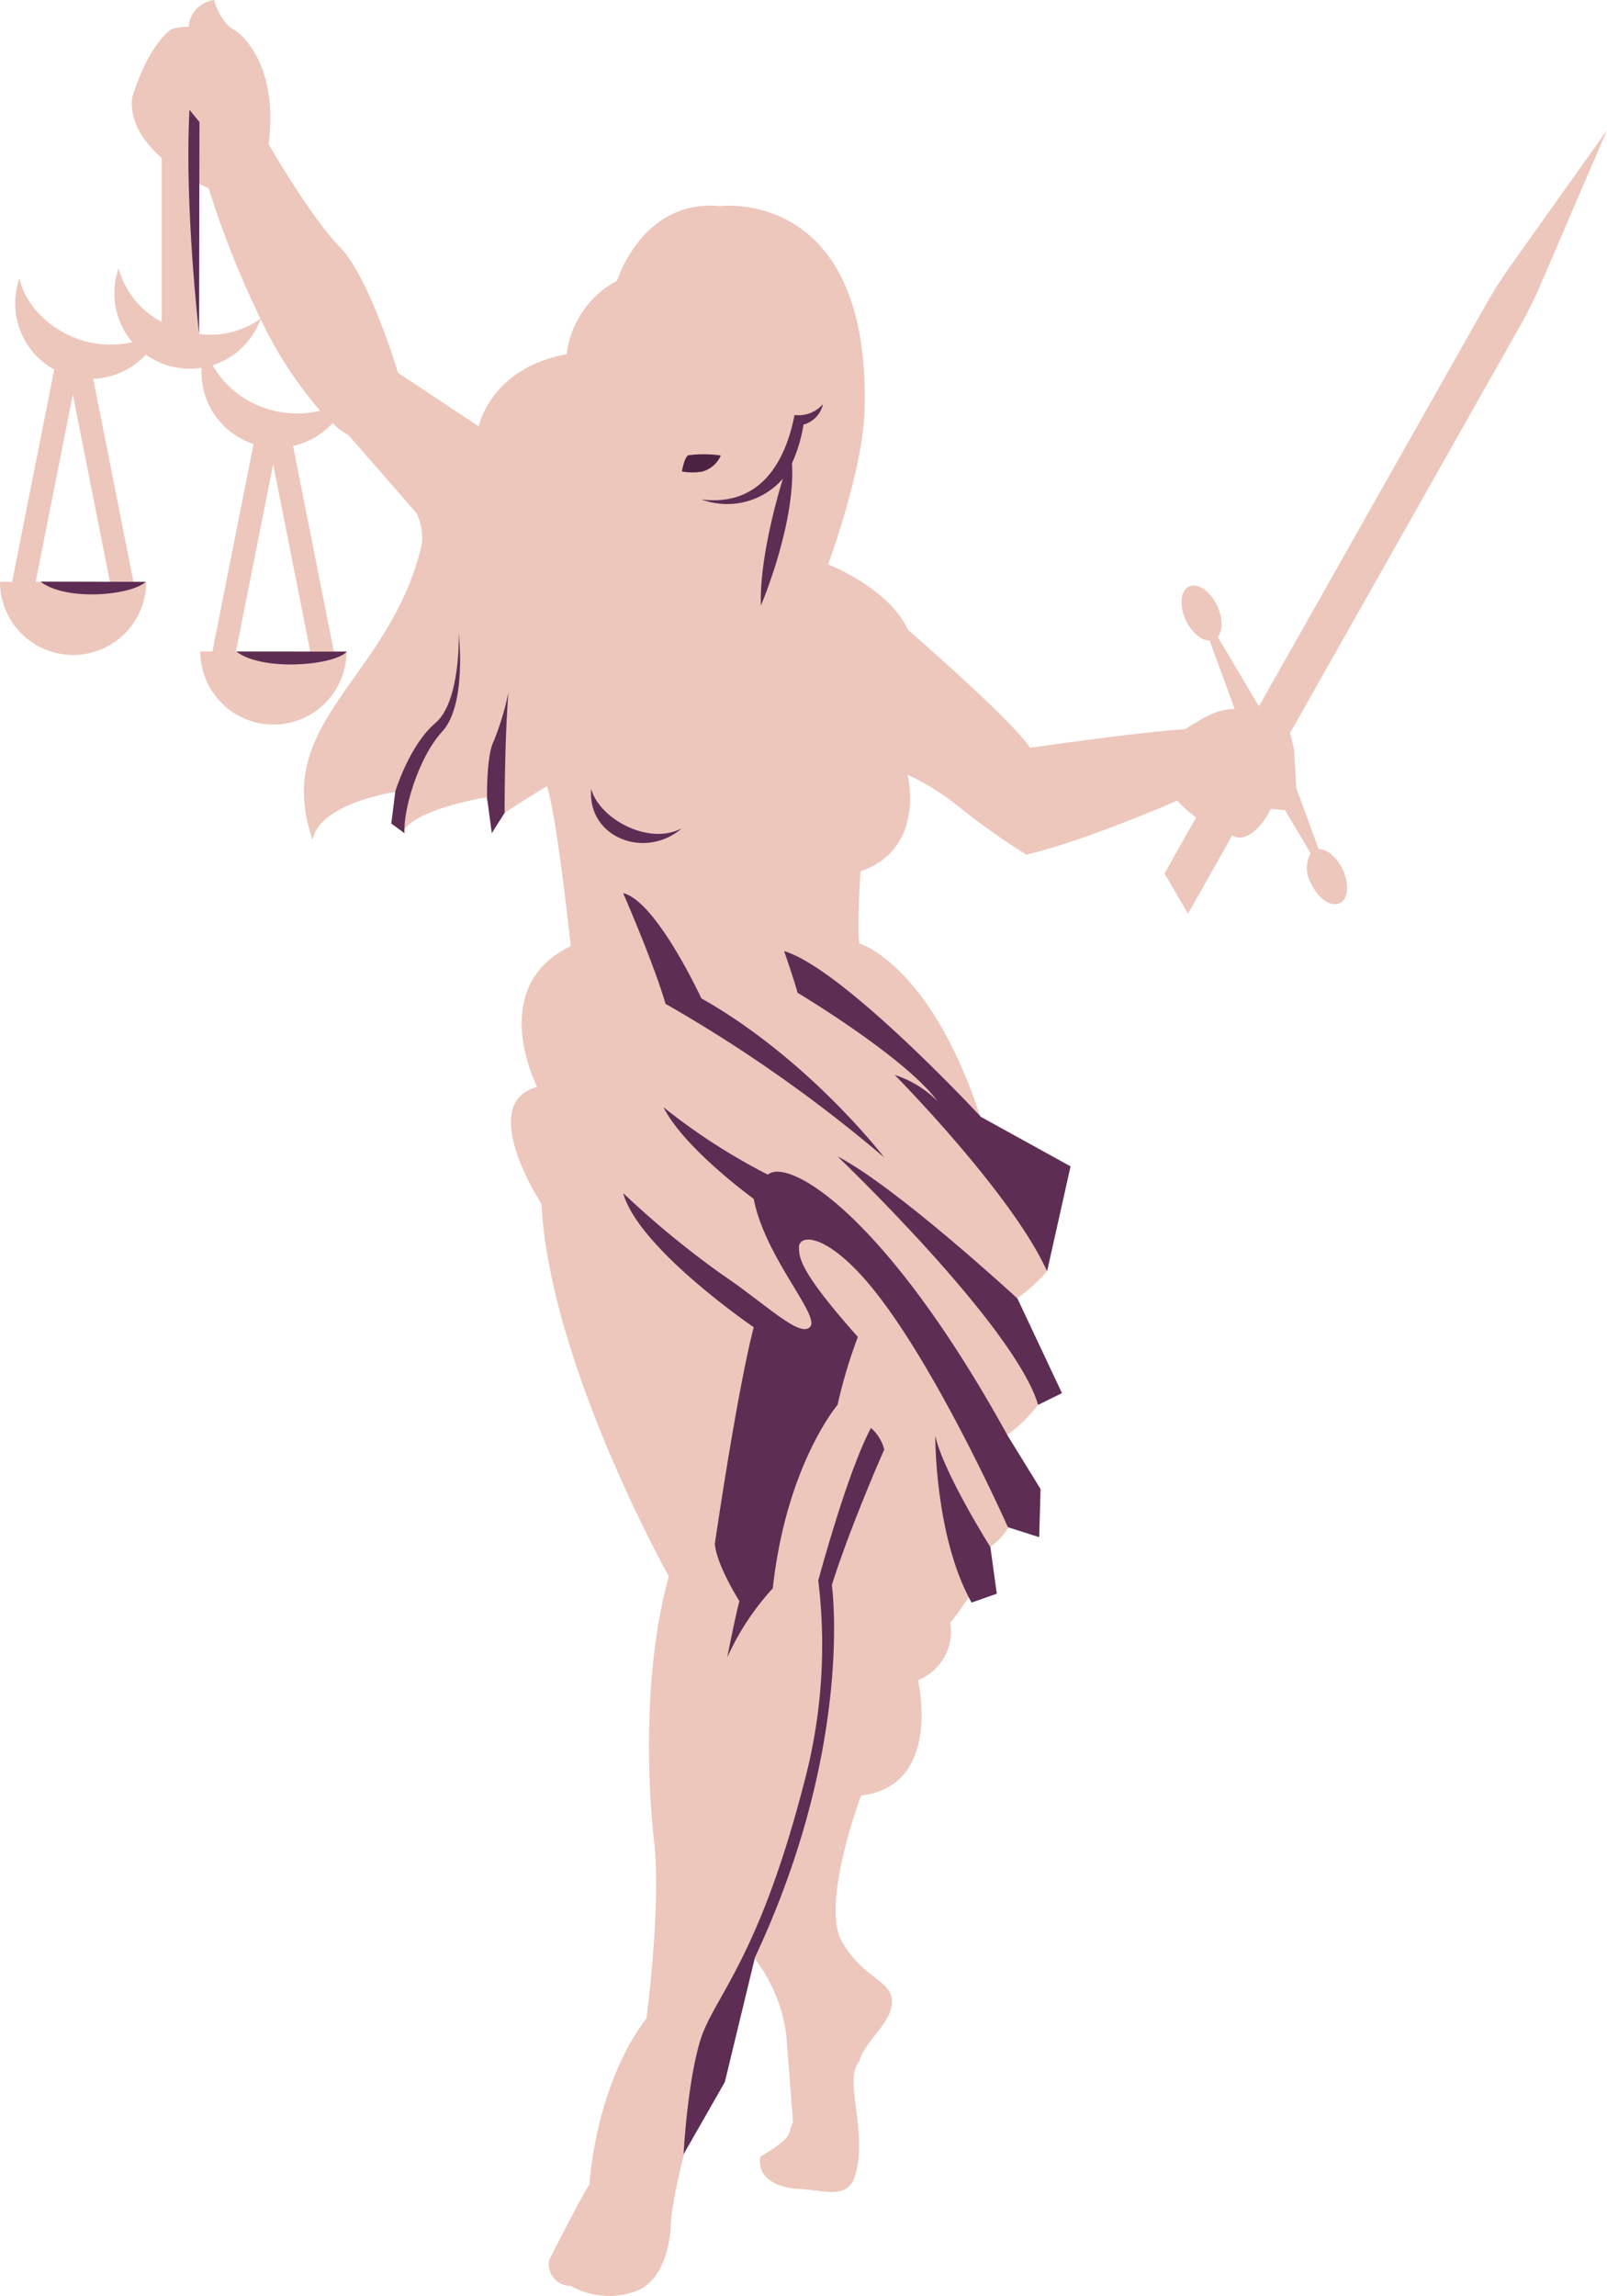 <?xml version="1.0" encoding="UTF-8"?>
<svg xmlns="http://www.w3.org/2000/svg" xmlns:xlink="http://www.w3.org/1999/xlink" id="Group_73" data-name="Group 73" width="180.088" height="257.24" viewBox="0 0 180.088 257.24">
  <defs>
    <clipPath id="clip-path">
      <rect id="Rectangle_61" data-name="Rectangle 61" width="180.088" height="257.24" fill="#5d2d54"></rect>
    </clipPath>
  </defs>
  <g id="Group_70" data-name="Group 70" clip-path="url(#clip-path)">
    <path id="Path_7988" data-name="Path 7988" d="M169.078,30.081a43.972,43.972,0,0,0-2.462,3.872L141.085,79.132l-4.623-7.779c.592-.692.593-2.118-.063-3.5-.78-1.642-2.2-2.6-3.162-2.146s-1.114,2.163-.334,3.807c.652,1.375,1.75,2.272,2.657,2.261l2.806,7.659c-2.161-.025-3.83,1.243-5.589,2.268-4.864.275-17.34,2.08-17.34,2.08-2.039-3.139-13.69-13.22-13.69-13.22-2.159-4.708-8.944-7.336-8.944-7.336S96.687,52.792,96.883,46c.725-25.069-16.2-22.908-16.2-22.908-8.709-.823-11.533,8.355-11.533,8.355A10.845,10.845,0,0,0,63.5,39.689c-8.512,1.53-9.846,8.081-9.846,8.081L44.6,41.763S41.419,31.083,38.105,27.7,30.1,16.154,30.1,16.154c1.07-8.077-2.421-12-3.964-12.876S23.993,0,23.993,0a3.268,3.268,0,0,0-2.85,3,5.136,5.136,0,0,0-2.018.324c-2.812,2.21-4.318,7.632-4.318,7.632-.313,2.711,1.361,5.021,3.312,6.75V36.061a9.612,9.612,0,0,1-4.826-5.992,8.445,8.445,0,0,0,1.541,8.272,11,11,0,0,1-6.082-.356c-3.529-1.238-6.017-4.115-6.574-6.78a8.452,8.452,0,0,0,3.9,10.2L1.357,65.19H0a8.191,8.191,0,0,0,16.382,0H14.958L10.446,42.442a8.486,8.486,0,0,0,5.9-2.707,8.459,8.459,0,0,0,6.245,1.471,8.455,8.455,0,0,0,5.639,8.476c.063.022.125.043.186.063l-4.61,23.242H22.452a8.191,8.191,0,1,0,16.382,0H37.41L32.843,49.96a8.487,8.487,0,0,0,4.421-2.548,8.806,8.806,0,0,0,1.795,1.352l7.583,8.687a6.082,6.082,0,0,1,.6,3.666C43.666,76.152,30.357,80.8,35.042,94.106c.7-4.117,9.238-5.372,9.238-5.372a8.008,8.008,0,0,0,.954,4.317c1.506-2.459,9.239-3.715,9.239-3.715a4.867,4.867,0,0,0,2.059,1.758C58.289,89.887,61.3,88.08,61.3,88.08c1.155,3.715,2.661,17.925,2.661,17.925-9.54,4.57-3.766,15.767-3.766,15.767-6.879,1.858.481,13.1.481,13.1.941,17.967,14.282,41.75,14.282,41.75-2.812,9.942-2.459,22.7-1.648,29.776s-.862,19.732-.862,19.732c-5.825,7.682-6.377,18.579-6.377,18.579-1.054,1.606-4.519,8.486-4.519,8.486a2.422,2.422,0,0,0,2.41,2.912,8.727,8.727,0,0,0,7.532.5c3.465-1.506,3.666-6.979,3.666-6.979,0-3.616,2.912-13.558,2.912-13.558,1.657-1.405,1.557-7.029,1.557-7.029,1.054-3.616,4.921-9.641,4.921-9.641a17.91,17.91,0,0,1,3.565,8.586c.207,2.7.752,9.792.752,9.792-.752,1.506.324,1.409-3.665,3.866-.52,3.385,4.091,3.59,4.091,3.59,2.912.1,5.021,1.111,6.3-.827,2-5.014-1.178-11.162.666-13.417.762-2.525,3.612-4.215,3.7-6.668s-3.241-2.595-5.624-6.829,2.16-16.318,2.16-16.318c9.189-1.1,6.381-12.94,6.381-12.94a5.852,5.852,0,0,0,3.616-6.427,37.3,37.3,0,0,0,2.652-3.776,27.663,27.663,0,0,0,1.727-4.66,6.82,6.82,0,0,0,2.088-2.168c1.125-3.575-.2-10.364-.2-10.364a15.476,15.476,0,0,0,3.535-3.415c.724-4.66-2.371-11.93-2.371-11.93a17.106,17.106,0,0,0,3.342-3c1.318-5.837-7.406-17.387-7.406-17.387C104.28,108.043,96.3,105.691,96.3,105.691c-.29-1.479.128-8.066.128-8.066C103.852,95.054,101.7,86.8,101.7,86.8a27.232,27.232,0,0,1,5.531,3.411,76.07,76.07,0,0,0,7.8,5.547c6.749-1.607,16.9-6.058,16.9-6.058a12.4,12.4,0,0,0,2.119,1.882L130.5,97.86l2.633,4.512L138.09,93.6c1.579,1.013,3.524-1.259,4.324-2.972l1.587.136,2.867,4.824a3.53,3.53,0,0,0,.094,3.462c.78,1.643,2.2,2.6,3.162,2.146s1.114-2.163.334-3.807c-.658-1.387-1.77-2.288-2.681-2.26l-2.5-6.821-.265-4.333-.434-1.858,25.874-45.786a44.019,44.019,0,0,0,2.126-4.289l7.509-17.453-11.01,15.489M12.319,65.19H4l4.16-20.98ZM22.3,37.406V20.56c.662.353,1.089.54,1.089.54a105.023,105.023,0,0,0,5.794,14.6A9.49,9.49,0,0,1,22.3,37.406m12.467,35.58H26.447l4.162-20.979ZM29.631,45.7a10.746,10.746,0,0,1-5.815-4.783,8.436,8.436,0,0,0,5.391-5.176,45.176,45.176,0,0,0,6.668,10.277,11,11,0,0,1-6.244-.318" fill="#edc7bc" fill-rule="evenodd"></path>
    <path id="Path_7989" data-name="Path 7989" d="M61.994,43.216s.211-1.428.678-1.813a13.039,13.039,0,0,1,3.674.023,3.158,3.158,0,0,1-2.088,1.8,6.57,6.57,0,0,1-2.263-.012" transform="translate(14.428 9.61)" fill="#4b2242" fill-rule="evenodd"></path>
    <path id="Path_7990" data-name="Path 7990" d="M77.381,36.735A3.631,3.631,0,0,1,74.2,37.946c-.724,3.735-2.943,10.4-10.439,9.461A8.3,8.3,0,0,0,72.9,45.076s-2.676,8.386-2.469,14.213c0,0,3.876-9.022,3.487-15.937A17.279,17.279,0,0,0,75.21,39.02a3.042,3.042,0,0,0,2.171-2.285" transform="translate(14.839 8.55)" fill="#5d2d54" fill-rule="evenodd"></path>
    <path id="Path_7991" data-name="Path 7991" d="M53.746,71.694c-.457,5.4,6,8.007,10.173,4.418-3.8,2-9.307-1.134-10.173-4.418" transform="translate(12.503 16.686)" fill="#5d2d54" fill-rule="evenodd"></path>
    <path id="Path_7992" data-name="Path 7992" d="M56.648,81.174s3.38,7.714,4.75,12.4a161.3,161.3,0,0,1,24.514,17.218s-8.417-11.008-20.5-17.833c0,0-5.053-10.92-8.766-11.786" transform="translate(13.184 18.892)" fill="#5d2d54" fill-rule="evenodd"></path>
    <path id="Path_7993" data-name="Path 7993" d="M71.278,86.437s1.2,3.418,1.505,4.667c0,0,12.067,7.218,15.694,12.158a11.9,11.9,0,0,0-4.8-2.947s13.13,13.269,17.076,22l2.629-11.757-10.042-5.539S77.989,88.46,71.278,86.437" transform="translate(16.589 20.117)" fill="#5d2d54" fill-rule="evenodd"></path>
    <path id="Path_7994" data-name="Path 7994" d="M96.3,121.024S82.8,108.552,76.141,105.1c0,0,19.845,18.948,22.475,27.835l2.67-1.315Z" transform="translate(17.721 24.462)" fill="#5d2d54" fill-rule="evenodd"></path>
    <path id="Path_7995" data-name="Path 7995" d="M103.273,148.8l-3.507-1.116s-9.184-20.709-16.856-28.68c-4.232-4.4-6.566-3.921-6.559-2.695s.144,2.8,6.6,10.054a56.22,56.22,0,0,0-2.272,7.611s-5.747,6.73-7.261,20.557a29.273,29.273,0,0,0-5.1,7.732s.717-3.746,1.355-6.3c0,0-2.549-4.025-2.749-6.415,0,0,2.461-16.937,4.358-24.269,0,0-12.91-8.808-14.631-15.025a102.677,102.677,0,0,0,10.95,9.025c5.062,3.41,8.847,7.235,10,5.959s-5.032-7.73-6.323-14.345c0,0-7.783-5.632-10.116-10.269a68.632,68.632,0,0,0,11.7,7.558c2.353-1.964,13.269,4.551,26.859,29.211l3.706,6.017Z" transform="translate(13.184 23.421)" fill="#5d2d54" fill-rule="evenodd"></path>
    <path id="Path_7996" data-name="Path 7996" d="M91.2,142.965s-5.3-8.409-6.177-12.473c0,0-.08,11.238,4.064,18.688l2.829-.995Z" transform="translate(19.788 30.37)" fill="#5d2d54" fill-rule="evenodd"></path>
    <path id="Path_7997" data-name="Path 7997" d="M83.146,129.782a4.834,4.834,0,0,1,1.487,2.41s-3.706,8.342-5.875,15.182c0,0,2.547,17.933-8.612,41.71l-3.381,13.98-4.625,8.094s.414-7.968,1.876-12.763,6.437-8.829,11.567-28.619a59.8,59.8,0,0,0,1.654-22.9s3.249-12.162,5.91-17.1" transform="translate(14.462 30.205)" fill="#5d2d54" fill-rule="evenodd"></path>
    <path id="Path_7998" data-name="Path 7998" d="M46.249,76.411s-.035-7.5.418-13.46a31.057,31.057,0,0,1-1.644,5.441c-.836,1.632-.745,6.347-.745,6.347L44.81,78.7Z" transform="translate(10.304 14.651)" fill="#5d2d54" fill-rule="evenodd"></path>
    <path id="Path_7999" data-name="Path 7999" d="M43.129,57.557s.937,7.979-1.844,11-4.413,9.038-4.231,11.4l-1.482-1.087.454-3.628s1.6-5.2,4.474-7.617,2.629-10.065,2.629-10.065" transform="translate(8.279 13.396)" fill="#5d2d54" fill-rule="evenodd"></path>
    <path id="Path_8000" data-name="Path 8000" d="M18.32,35.046s-1.662-14.39-1.069-25.07l1.118,1.381Z" transform="translate(3.985 2.322)" fill="#5d2d54" fill-rule="evenodd"></path>
    <path id="Path_8001" data-name="Path 8001" d="M3.674,52.859l11.8.026c-1.632,1.525-8.927,2.209-11.8-.026" transform="translate(0.855 12.302)" fill="#5d2d54" fill-rule="evenodd"></path>
    <path id="Path_8002" data-name="Path 8002" d="M21.482,59.216l12.379.009c-1.346,1.535-9.386,2.273-12.379-.009" transform="translate(5 13.782)" fill="#5d2d54" fill-rule="evenodd"></path>
  </g>
</svg>
